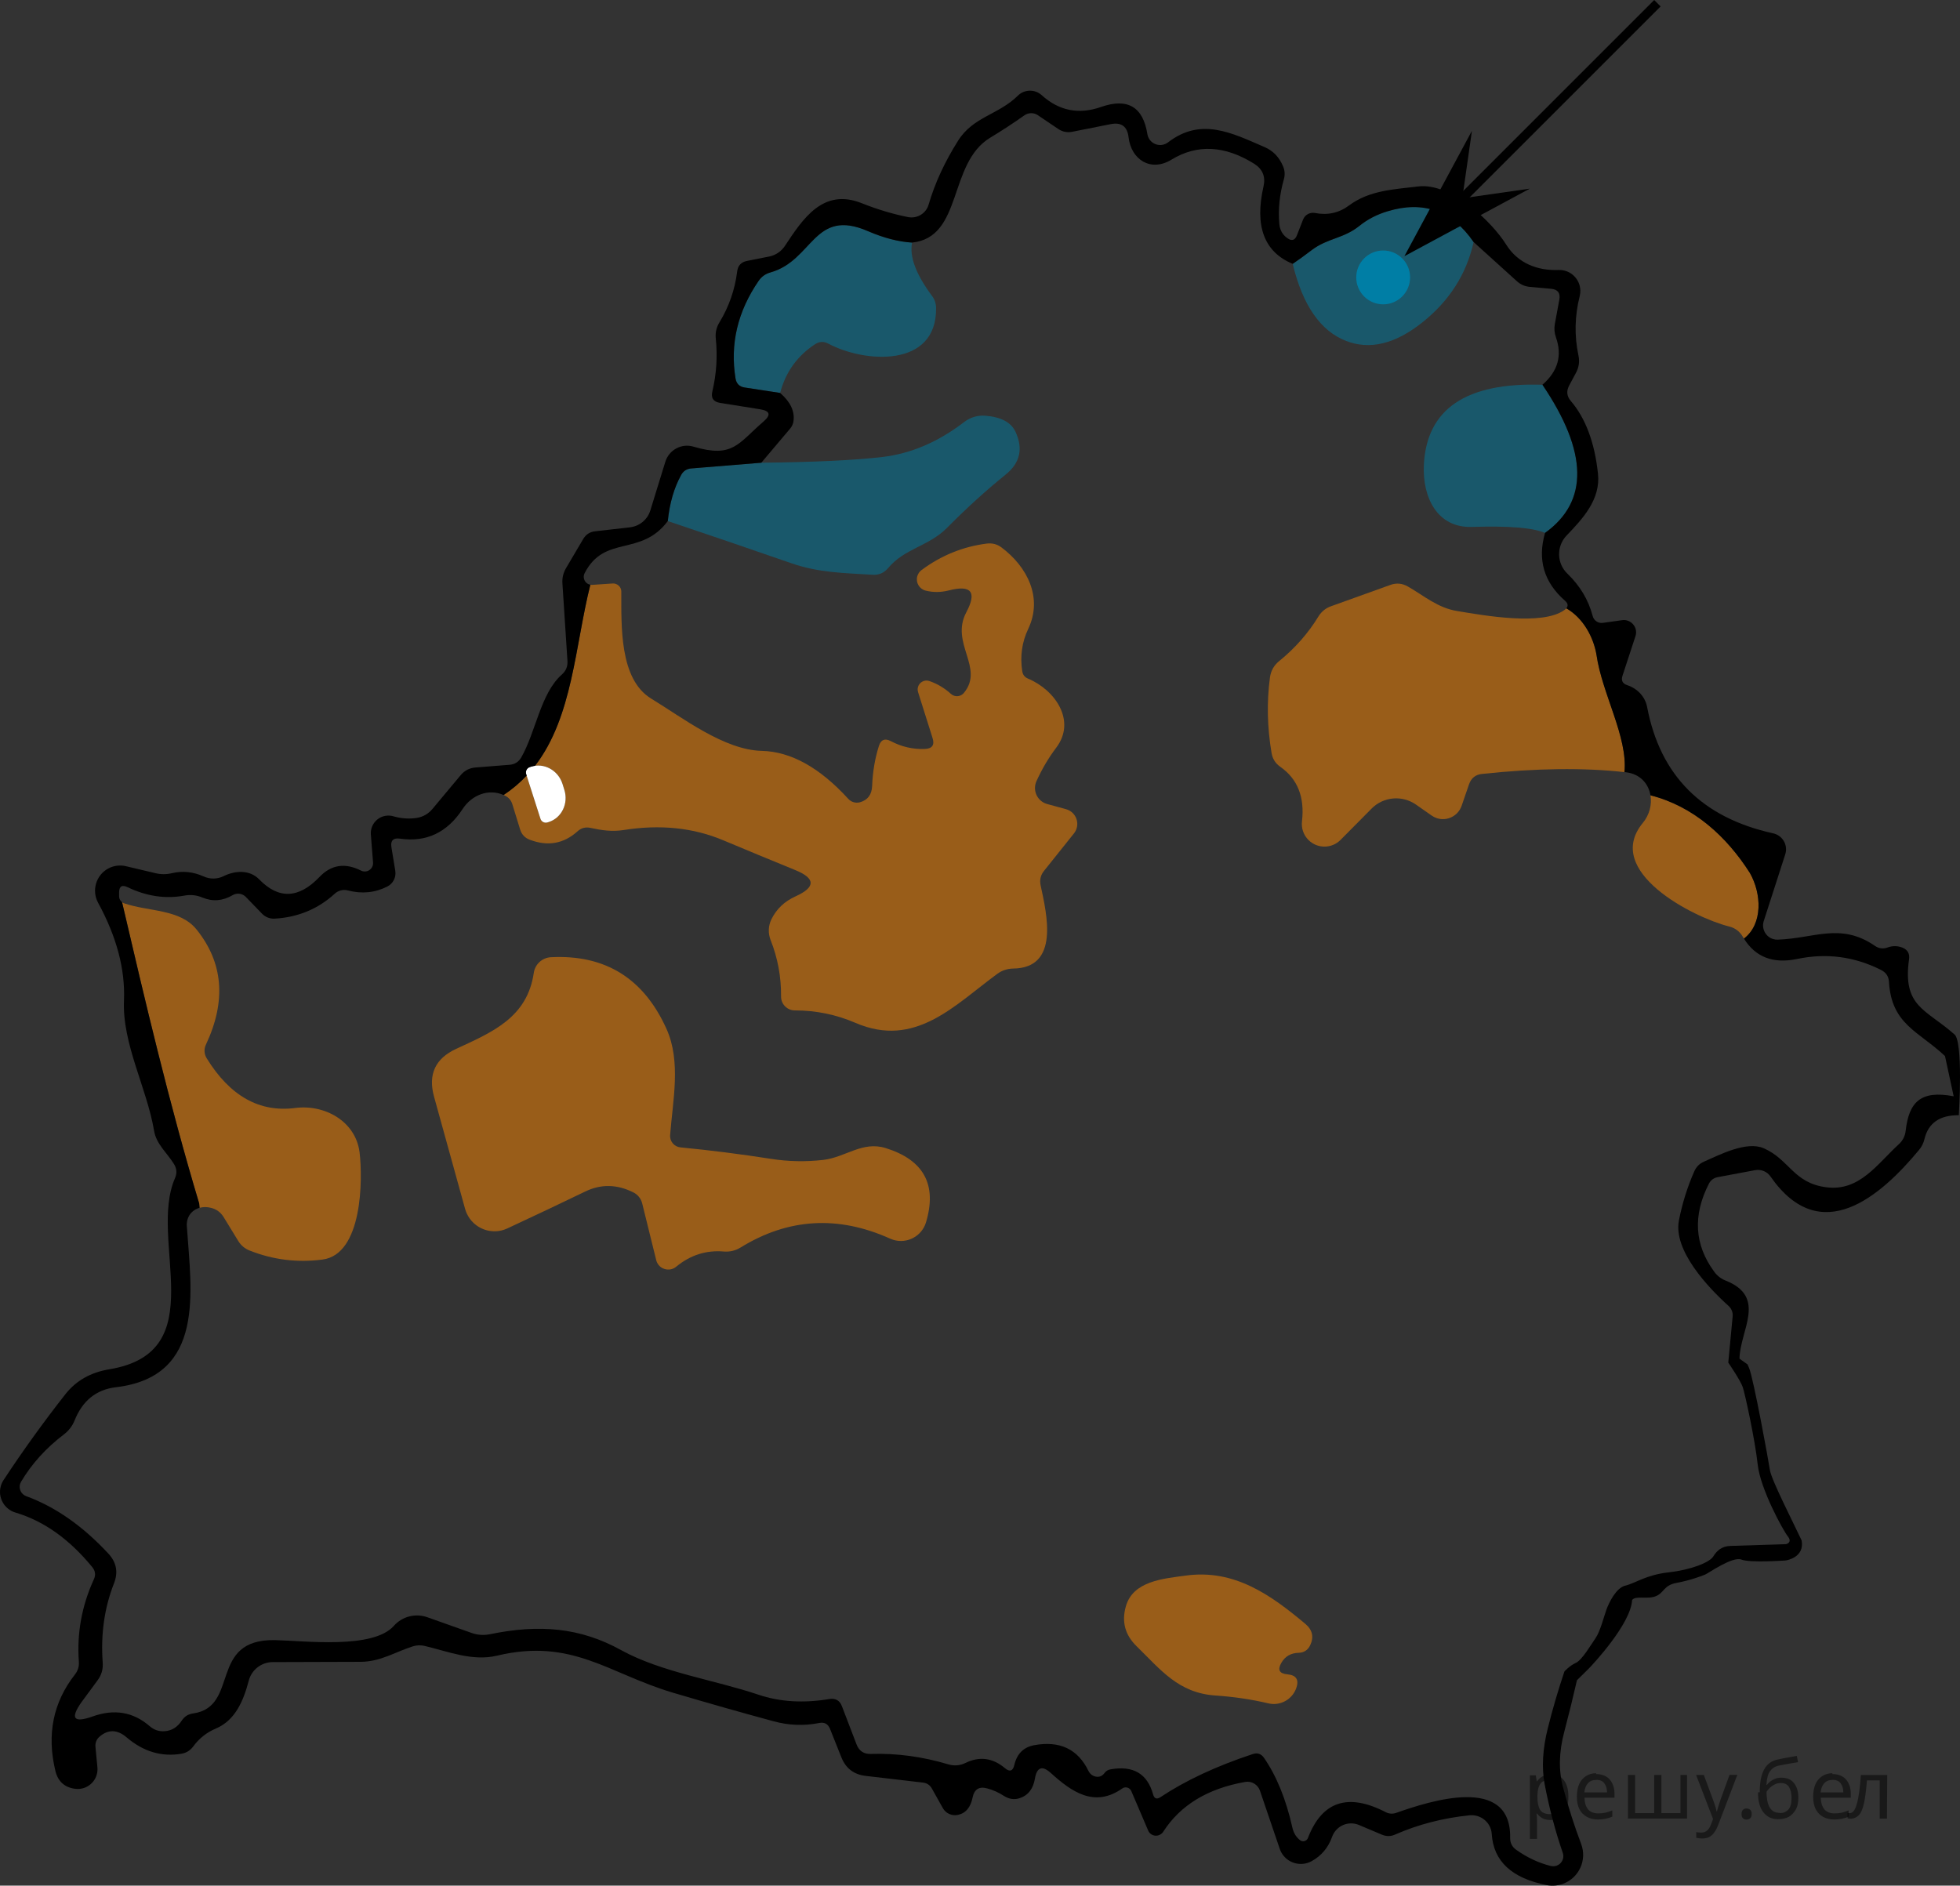 <?xml version="1.0" encoding="utf-8"?>
<!-- Generator: Adobe Illustrator 16.0.0, SVG Export Plug-In . SVG Version: 6.00 Build 0)  -->
<!DOCTYPE svg PUBLIC "-//W3C//DTD SVG 1.1//EN" "http://www.w3.org/Graphics/SVG/1.1/DTD/svg11.dtd">
<svg version="1.1" id="Слой_1" xmlns="http://www.w3.org/2000/svg" xmlns:xlink="http://www.w3.org/1999/xlink" x="0px" y="0px"
	 width="215.659px" height="207.511px" viewBox="377.778 169.57 215.659 207.511"
	 enable-background="new 377.778 169.57 215.659 207.511" xml:space="preserve">
<rect x="377.778" y="169.57" width="215.659" height="207.511" fill="#333333" stroke="none"/>
<path fill="#4D4C48" d="M570.056,319.718l0.009,0.007C570.064,319.725,569.852,319.239,570.056,319.718z"/>
<path opacity="0.5" fill="#FF8800" d="M558.535,260.137c-4.395,5.325,5.52,10.38,9.48,11.385c0.669,0.16,1.179,0.541,1.529,1.14
	c0.039,0.069,0.082,0.133,0.123,0.199c2.111-1.617,1.938-4.972,0.649-7.226c-2.567-4.035-6.215-7.346-10.935-8.542
	C559.553,258.1,559.281,259.23,558.535,260.137z"/>
<path opacity="0.5" fill="#FF8800" d="M549.924,236.692c-2.43,1.77-8.834,0.615-11.819,0.12c-2.13-0.345-3.6-1.65-5.399-2.685
	c-0.63-0.37-1.285-0.43-1.966-0.18l-6.51,2.34c-0.563,0.194-1.044,0.581-1.365,1.095c-1.14,1.87-2.585,3.515-4.335,4.935
	c-0.58,0.47-0.92,1.075-1.02,1.815c-0.359,2.71-0.3,5.48,0.18,8.31c0.11,0.64,0.43,1.145,0.961,1.515c1.899,1.33,2.694,3.33,2.385,6
	c-0.09,0.762,0.177,1.524,0.723,2.063c0.979,0.966,2.555,0.956,3.521-0.023l3.421-3.45c1.298-1.31,3.354-1.493,4.875-0.435
	l1.739,1.215c0.164,0.114,0.342,0.205,0.529,0.27c1.129,0.389,2.361-0.215,2.756-1.35l0.811-2.355c0.24-0.7,0.725-1.085,1.454-1.155
	c5.953-0.633,11.169-0.696,15.655-0.195c0.385-3.854-2.466-8.629-3.077-12.907c-0.314-1.888-1.425-4.035-3.323-5.122
	C550.068,236.573,550.006,236.632,549.924,236.692z"/>
<path opacity="0.5" fill="#FF8800" d="M434.155,258.082l0.855,2.775c0.17,0.55,0.525,0.925,1.064,1.125
	c1.971,0.75,3.715,0.445,5.235-0.915c0.41-0.38,0.89-0.51,1.44-0.391c1.245,0.271,2.37,0.435,3.63,0.24
	c4.02-0.64,7.68-0.265,10.979,1.125c2.57,1.08,5.205,2.17,7.905,3.271c2.26,0.92,2.28,1.884,0.06,2.895
	c-1.22,0.55-2.109,1.395-2.669,2.535c-0.345,0.708-0.377,1.529-0.09,2.265c0.79,1.99,1.175,4.065,1.155,6.225
	c0,0.005,0,0.01,0,0.016c0,0.836,0.678,1.515,1.515,1.515c2.32,0,4.54,0.455,6.66,1.365c6.585,2.85,10.904-1.935,15.631-5.4
	c0.498-0.361,1.094-0.56,1.709-0.57c5.189-0.045,3.705-6.045,3.045-9.15c-0.13-0.6-0.005-1.135,0.375-1.605l3.285-4.11
	c0.142-0.176,0.247-0.38,0.309-0.598c0.25-0.894-0.271-1.821-1.163-2.072l-2.085-0.57c-0.088-0.023-0.172-0.054-0.254-0.09
	c-0.924-0.41-1.341-1.491-0.932-2.415c0.61-1.35,1.336-2.58,2.175-3.69c2.235-2.94-0.089-6.345-3.089-7.604
	c-0.371-0.15-0.586-0.425-0.646-0.826c-0.25-1.65-0.03-3.2,0.659-4.65c1.635-3.435-0.105-6.855-2.97-8.985
	c-0.47-0.34-0.995-0.475-1.575-0.405c-2.619,0.33-5.015,1.3-7.185,2.91c-0.239,0.175-0.41,0.427-0.483,0.713
	c-0.175,0.683,0.236,1.377,0.918,1.552c0.83,0.209,1.68,0.205,2.55-0.016c2.479-0.64,3.125,0.161,1.935,2.4
	c-1.815,3.42,2.025,6.104-0.27,8.88c-0.009,0.01-0.018,0.021-0.027,0.031c-0.365,0.407-0.991,0.439-1.397,0.074
	c-0.69-0.63-1.476-1.1-2.355-1.41c-0.203-0.073-0.425-0.077-0.63-0.011c-0.513,0.165-0.795,0.713-0.63,1.226l1.59,5.04
	c0.25,0.78-0.035,1.186-0.855,1.215c-1.31,0.05-2.56-0.24-3.75-0.87c-0.64-0.33-1.07-0.155-1.29,0.525
	c-0.44,1.38-0.69,2.855-0.75,4.425c-0.04,0.95-0.485,1.545-1.335,1.785c-0.469,0.127-0.968-0.018-1.29-0.375
	c-3.14-3.439-6.31-5.2-9.51-5.28c-4.14-0.09-8.715-3.645-12.165-5.745c-3.54-2.145-3.285-8.055-3.3-11.79
	c0-0.021,0-0.042-0.002-0.062c-0.033-0.487-0.462-0.856-0.958-0.823l-2.22,0.15c-0.076,0.006-0.152,0-0.226-0.014
	c-1.686,6.683-1.929,14.533-6.087,19.927c1.298-0.181,2.596,0.643,3.028,2.001l0.195,0.63c0.481,1.506-0.284,3.097-1.71,3.555
	l-0.15,0.045c-0.323,0.098-0.665-0.083-0.765-0.405l-1.521-4.75c-0.734,0.784-1.574,1.501-2.536,2.14
	c0.058,0.025,0.114,0.047,0.171,0.076C433.76,257.336,434.024,257.651,434.155,258.082z"/>
<path opacity="0.5" fill="#FF8800" d="M401.02,302.496c0.58,0.151,1.03,0.48,1.351,0.99l1.635,2.671
	c0.3,0.479,0.715,0.824,1.245,1.034c2.58,1.021,5.25,1.351,8.01,0.99c4.41-0.57,4.439-8.82,4.08-11.805
	c-0.435-3.42-3.84-5.295-7.08-4.875c-3.93,0.51-7.175-1.311-9.735-5.46c-0.29-0.459-0.323-1.031-0.09-1.515
	c2.26-4.801,1.91-9.031-1.05-12.69c-1.83-2.25-5.295-1.936-7.965-2.865c-0.078-0.029-0.149-0.069-0.213-0.118
	c2.579,11.052,5.17,22.104,8.486,33.155c0,0.098,0.024,0.271,0.042,0.48C400.126,302.379,400.568,302.375,401.02,302.496z"/>
<path opacity="0.5" fill="#007EA5" d="M539.92,196.207c-0.79,3.54-2.681,6.495-5.67,8.865c-2.96,2.35-5.74,3.025-8.34,2.025
	c-2.83-1.09-4.796-3.92-5.895-8.49c0.649-0.439,1.354-0.95,2.114-1.53c1.755-1.32,3.465-1.23,5.234-2.655
	c0.891-0.72,1.926-1.254,3.105-1.604C534.4,191.626,537.549,192.757,539.92,196.207z"/>
<path opacity="0.5" fill="#007EA5" d="M478.135,196.267c-0.31,1.53,0.42,3.485,2.19,5.865c0.3,0.4,0.45,0.854,0.45,1.365
	c0.061,6.57-7.845,6.03-11.865,3.885c-0.49-0.26-0.97-0.24-1.44,0.06c-1.97,1.29-3.255,3.08-3.855,5.37l-3.916-0.6
	c-0.56-0.09-0.89-0.415-0.99-0.976c-0.62-3.81,0.23-7.399,2.55-10.77c0.32-0.46,0.75-0.765,1.29-0.916
	c4.71-1.32,4.755-7.14,10.725-4.544C475.015,195.757,476.635,196.177,478.135,196.267z"/>
<path opacity="0.5" fill="#007EA5" d="M547.494,211.912c5.011,7.41,5.105,12.845,0.285,16.305c-1.319-0.57-3.99-0.79-8.01-0.66
	c-3.885,0.135-5.475-3.285-5.325-6.78C534.725,214.586,539.074,211.632,547.494,211.912z"/>
<path opacity="0.5" fill="#007EA5" d="M451.255,226.912c0.2-1.97,0.689-3.66,1.47-5.07c0.24-0.44,0.61-0.68,1.11-0.72l7.71-0.63
	c5.81-0.06,10.25-0.27,13.32-0.63c3.15-0.37,6.16-1.66,9.03-3.87c0.648-0.493,1.458-0.733,2.279-0.675
	c1.751,0.14,2.865,0.734,3.346,1.785c0.86,1.86,0.49,3.43-1.109,4.71c-2.131,1.72-4.281,3.674-6.45,5.864
	c-2.01,2.025-4.635,2.22-6.48,4.425c-0.44,0.52-1,0.76-1.68,0.72c-3.135-0.195-5.94-0.21-9.015-1.29
	C460.265,229.961,455.755,228.422,451.255,226.912z"/>
<path fill="#FFFFFF" d="M435.669,254.752c-0.097-0.323,0.083-0.665,0.405-0.766l0.135-0.044c1.427-0.46,2.978,0.389,3.462,1.895
	c0.001,0.004,0.002,0.007,0.003,0.01l0.195,0.63c0.481,1.506-0.284,3.097-1.71,3.555l-0.15,0.045
	c-0.323,0.098-0.665-0.083-0.765-0.405L435.669,254.752z"/>
<path opacity="0.5" fill="#FF8800" d="M452.65,295.837c3.299,0.319,6.615,0.74,9.945,1.26c1.91,0.301,3.83,0.34,5.76,0.12
	c2.46-0.285,4.305-2.101,6.87-1.305c4.2,1.31,5.68,4.034,4.44,8.175c-0.458,1.522-2.065,2.386-3.588,1.927
	c-0.116-0.035-0.23-0.078-0.341-0.127c-5.74-2.59-11.235-2.266-16.485,0.975c-0.561,0.34-1.166,0.485-1.815,0.436
	c-1.95-0.17-3.7,0.385-5.25,1.665c-0.577,0.485-1.438,0.412-1.923-0.165c-0.136-0.161-0.232-0.352-0.282-0.556l-1.545-6.255
	c-0.134-0.522-0.49-0.962-0.975-1.199c-1.8-0.9-3.565-0.931-5.295-0.091c-2.69,1.301-5.55,2.655-8.58,4.065
	c-1.676,0.777-3.667,0.041-4.445-1.643c-0.077-0.167-0.141-0.34-0.19-0.518l-3.419-12.36c-0.67-2.439,0.145-4.189,2.445-5.25
	c3.99-1.844,7.815-3.435,8.535-8.37c0.141-0.942,0.923-1.656,1.875-1.71c5.97-0.31,10.21,2.315,12.72,7.875
	c1.635,3.615,0.69,7.904,0.405,11.699C451.458,295.172,451.965,295.773,452.65,295.837z"/>
<path opacity="0.5" fill="#FF8800" d="M519.43,353.826c0.99,0.091,1.31,0.61,0.961,1.561c-0.465,1.235-1.769,1.936-3.046,1.636
	c-1.86-0.441-3.82-0.731-5.88-0.87c-4.035-0.286-5.985-2.836-8.625-5.416c-1.27-1.239-1.666-2.699-1.186-4.38
	c0.779-2.805,4.141-3.06,6.54-3.39c5.4-0.766,9.436,2.145,13.216,5.311c0.789,0.669,0.959,1.465,0.51,2.385
	c-0.26,0.51-0.676,0.774-1.246,0.795c-0.859,0.02-1.494,0.385-1.904,1.095C518.319,353.322,518.54,353.747,519.43,353.826z"/>
<path d="M592.766,283.356c-3.076-2.729-5.671-2.985-4.936-8.22c0.09-0.63-0.16-1.06-0.75-1.29c-0.52-0.2-1.051-0.205-1.591-0.015
	c-0.51,0.19-0.984,0.13-1.425-0.18c-3.766-2.58-6.66-0.81-10.68-0.675c-0.177,0.007-0.354-0.017-0.522-0.069
	c-0.821-0.258-1.28-1.14-1.022-1.97l2.37-7.35c0.018-0.057,0.033-0.114,0.046-0.172c0.209-0.972-0.409-1.929-1.381-2.139
	c-7.8-1.72-12.42-6.345-13.859-13.875c-0.211-1.155-1.065-2.055-2.19-2.43c-0.521-0.17-0.696-0.515-0.526-1.035l1.426-4.35
	c0.066-0.195,0.086-0.403,0.06-0.608c-0.098-0.739-0.775-1.26-1.515-1.162l-2.145,0.3c-0.506,0.067-0.984-0.262-1.109-0.765
	c-0.461-1.76-1.387-3.31-2.776-4.65c-1.179-1.129-1.226-2.999-0.104-4.185c1.799-1.875,3.779-3.99,3.465-6.84
	c-0.37-3.43-1.369-6.094-3-7.995c-0.43-0.51-0.49-1.065-0.18-1.665l0.764-1.425c0.321-0.6,0.41-1.23,0.271-1.89
	c-0.46-2.17-0.415-4.35,0.135-6.54c0.055-0.215,0.078-0.437,0.07-0.658c-0.049-1.275-1.121-2.27-2.395-2.222
	c-2.342,0.09-4.486-0.75-5.761-2.79c-1.591-2.55-6.075-6.825-9.66-6.405c-2.715,0.33-5.37,0.42-7.62,2.084
	c-1.11,0.831-2.359,1.11-3.75,0.84c-0.557-0.112-1.113,0.192-1.32,0.72l-0.675,1.725c-0.22,0.57-0.575,0.675-1.065,0.315
	c-0.51-0.36-0.799-0.865-0.869-1.515c-0.15-1.61,0.014-3.26,0.494-4.95c0.141-0.49,0.11-0.97-0.089-1.44
	c-0.421-1-1.091-1.7-2.011-2.1c-3.674-1.59-7.02-3.315-10.65-0.525c-0.183,0.138-0.396,0.231-0.623,0.269
	c-0.775,0.13-1.511-0.393-1.641-1.169c-0.48-3.021-2.181-4.02-5.102-3c-2.449,0.86-4.629,0.425-6.539-1.305
	c-0.75-0.673-1.893-0.646-2.609,0.06c-2.161,2.13-4.906,2.295-6.586,4.965c-1.48,2.35-2.56,4.695-3.24,7.035
	c-0.283,0.971-1.266,1.563-2.265,1.365c-1.69-0.34-3.375-0.845-5.055-1.515c-4.306-1.74-6.525,1.725-8.505,4.71
	c-0.394,0.586-1.002,0.995-1.695,1.14l-2.49,0.495c-0.62,0.13-0.97,0.51-1.05,1.14c-0.25,2.01-0.9,3.88-1.95,5.61
	c-0.34,0.55-0.475,1.15-0.405,1.8c0.2,1.94,0.075,3.87-0.375,5.79c-0.18,0.729,0.1,1.155,0.84,1.275l4.41,0.705
	c1.09,0.17,1.22,0.615,0.39,1.335c-2.835,2.445-3.36,4.065-7.726,2.775c-1.307-0.387-2.684,0.355-3.09,1.665l-1.65,5.355
	c-0.31,1.01-1.194,1.741-2.25,1.86l-3.81,0.435c-0.58,0.06-1.02,0.34-1.32,0.84l-1.875,3.18c-0.32,0.53-0.46,1.1-0.42,1.71
	l0.555,8.535c0.04,0.6-0.165,1.1-0.615,1.5c-2.354,2.07-2.865,6.345-4.485,9.15c-0.28,0.47-0.695,0.73-1.245,0.78l-3.766,0.3
	c-0.66,0.05-1.205,0.33-1.635,0.84l-3.12,3.735c-0.46,0.54-1.035,0.865-1.725,0.975c-0.831,0.13-1.686,0.07-2.565-0.18
	c-0.227-0.066-0.464-0.091-0.7-0.072c-1.064,0.085-1.859,1.018-1.775,2.083l0.24,3.075c0.014,0.172-0.021,0.344-0.1,0.497
	c-0.234,0.448-0.787,0.623-1.234,0.389c-1.75-0.88-3.27-0.645-4.56,0.705c-2.28,2.39-4.495,2.475-6.645,0.255
	c-1.05-1.08-2.67-0.96-3.9-0.345c-0.693,0.342-1.503,0.353-2.205,0.03c-1.14-0.51-2.295-0.63-3.465-0.36
	c-0.62,0.15-1.235,0.15-1.845,0l-3.24-0.765c-0.661-0.158-1.355-0.065-1.951,0.259c-1.34,0.729-1.836,2.413-1.109,3.761
	c2.04,3.74,2.99,7.32,2.85,10.74c-0.21,4.8,2.505,9.601,3.315,14.371c0.24,1.454,1.425,2.414,2.175,3.63
	c0.32,0.499,0.36,1.024,0.12,1.574c-2.985,6.87,4.275,19.14-7.23,21.03c-2.05,0.34-3.66,1.255-4.83,2.745
	c-2.41,3.069-4.675,6.215-6.795,9.435c-0.132,0.198-0.232,0.414-0.3,0.643c-0.369,1.256,0.349,2.573,1.604,2.943
	c3.11,0.92,5.93,2.924,8.46,6.015c0.33,0.41,0.385,0.854,0.165,1.334c-1.33,2.911-1.88,5.931-1.65,9.061
	c0.04,0.52-0.1,0.985-0.42,1.395c-2.41,3.07-3.13,6.615-2.16,10.636c0.29,1.17,1.029,1.824,2.22,1.965
	c0.152,0.017,0.307,0.018,0.459,0.001c1.195-0.123,2.064-1.19,1.941-2.386l-0.21-2.205c-0.05-0.48,0.11-0.875,0.48-1.185
	c0.95-0.791,1.93-0.756,2.94,0.104c1.85,1.58,3.875,2.181,6.075,1.8c0.52-0.1,0.94-0.365,1.26-0.795
	c0.65-0.89,1.485-1.55,2.505-1.979c2.16-0.916,3.045-3.135,3.6-5.25c0.308-1.204,1.392-2.048,2.64-2.056
	c3.22-0.01,6.45-0.021,9.69-0.03c2.16-0.015,3.75-1.064,5.7-1.694c0.422-0.138,0.873-0.159,1.305-0.061
	c2.55,0.601,5.28,1.726,7.965,1.081c8.295-1.98,12.285,1.964,19.35,4.064c3.85,1.14,7.545,2.19,11.085,3.149
	c1.68,0.46,3.354,0.525,5.025,0.195c0.58-0.12,0.98,0.095,1.2,0.645l1.245,3.12c0.48,1.22,1.375,1.905,2.685,2.056l6.285,0.734
	c0.45,0.05,0.785,0.275,1.005,0.676l1.2,2.145c0.331,0.578,0.999,0.876,1.649,0.735c0.86-0.181,1.4-0.82,1.621-1.921
	c0.189-0.909,0.729-1.239,1.619-0.989c0.641,0.17,1.251,0.444,1.83,0.825c0.561,0.35,1.125,0.435,1.695,0.255
	c0.95-0.3,1.52-1.021,1.711-2.16c0.219-1.271,0.804-1.476,1.754-0.615c2.279,2.055,4.785,3.855,7.861,1.695
	c0.033-0.024,0.07-0.046,0.109-0.063c0.332-0.147,0.727,0.008,0.88,0.348l1.859,4.35c0.071,0.172,0.193,0.317,0.349,0.418
	c0.432,0.278,1.016,0.152,1.303-0.282c1.879-2.931,4.889-4.761,9.029-5.49c0.705-0.118,1.394,0.296,1.619,0.975l2.176,6.391
	c0.044,0.132,0.1,0.261,0.166,0.383c0.644,1.188,2.134,1.627,3.329,0.981c1.079-0.59,1.835-1.484,2.265-2.685
	c0.015-0.041,0.031-0.082,0.047-0.121c0.477-1.131,1.778-1.66,2.908-1.184l2.521,1.064c0.499,0.21,0.989,0.205,1.47-0.016
	c2.529-1.109,5.255-1.814,8.175-2.114c0.03-0.003,0.062-0.006,0.093-0.007c1.231-0.069,2.285,0.861,2.352,2.077
	c0.191,2.979,2.201,4.85,6.03,5.609c0.614,0.122,1.251,0.069,1.837-0.151c1.745-0.656,2.629-2.61,1.974-4.363
	c-0.741-1.961-1.399-4.016-1.979-6.165c-0.521-1.881-0.48-3.945,0.119-6.195c0.5-1.9,0.965-3.79,1.395-5.67
	c0,0,0.772-0.75,1.24-1.219c0.469-0.469,4.701-4.988,4.826-7.608c0.416-0.52,1.665-0.042,2.603-0.417s0.847-1.201,2.299-1.468
	c1.451-0.267,2.76-0.752,3.143-0.917c0.384-0.164,3.001-2.021,3.979-1.646c0.978,0.375,4.681,0.104,4.826,0.101
	c0.145-0.004,2.152-0.335,1.804-2.21c-0.855-1.831-3.335-6.674-3.491-7.742c-0.154-1.067-1.818-10.128-2.289-11.225
	c-0.078-0.181-0.133-0.308-0.173-0.402l-0.886-0.631c0.06-3.15,3.06-6.78-1.529-8.596c-0.521-0.209-0.941-0.54-1.261-0.989
	c-2.171-2.96-2.36-6.186-0.571-9.676c0.211-0.399,0.541-0.639,0.99-0.72l4.096-0.765c0.658-0.118,1.322,0.157,1.695,0.705
	c5.505,7.92,12.104,2.175,16.334-2.926c0.301-0.359,0.501-0.765,0.602-1.214c0.429-1.761,1.689-2.631,3.779-2.61
	C593.305,292.297,593.838,283.923,592.766,283.356z M587.455,294.037c-0.07,0.58-0.325,1.069-0.766,1.47
	c-2.34,2.13-4.289,5.175-7.92,4.725c-3.675-0.449-4.096-3.074-6.944-4.305c-1.892-0.811-4.831,0.721-6.57,1.485
	c-0.479,0.209-0.83,0.56-1.05,1.05c-0.76,1.72-1.326,3.524-1.695,5.415c-0.646,3.314,3.24,7.41,5.46,9.405
	c0.329,0.293,0.497,0.728,0.45,1.169l-0.48,5.071c0,0,1.344,1.958,1.596,2.708c0.251,0.749,1.353,5.823,1.641,8.505
	s2.777,7.233,3.318,7.913c0.541,0.681-0.192,0.852-0.192,0.852s-5.201,0.167-6.139,0.197c-0.938,0.031-1.483,0.515-1.876,1.16
	c-0.395,0.646-2.407,1.465-4.908,1.746c-2.499,0.281-3.717,1.219-4.76,1.459c-1.042,0.24-1.833,1.947-2.08,2.625
	c-0.247,0.679-0.69,2.416-1.189,3.135c-0.501,0.719-1.5,2.438-2.185,2.744c-0.685,0.306-1.255,0.945-1.255,0.945
	c-0.69,2.05-1.301,4.135-1.83,6.255c-0.57,2.28-0.686,4.33-0.346,6.15c0.5,2.619,1.165,5.14,1.995,7.56
	c0.071,0.204,0.081,0.425,0.028,0.635c-0.15,0.595-0.754,0.955-1.348,0.806c-1.33-0.33-2.601-0.926-3.811-1.785
	c-0.449-0.32-0.67-0.76-0.66-1.32c0.119-6.975-8.864-4.034-12.57-2.729c-0.372,0.125-0.779,0.093-1.125-0.091
	c-4.15-2.14-6.999-1.194-8.55,2.835c-0.021,0.055-0.049,0.105-0.084,0.15c-0.193,0.248-0.545,0.295-0.785,0.105
	c-0.431-0.341-0.71-0.795-0.841-1.365c-0.7-3.13-1.744-5.7-3.135-7.71c-0.31-0.44-0.72-0.575-1.23-0.405
	c-3.999,1.32-7.385,2.9-10.154,4.74c-0.41,0.27-0.68,0.17-0.811-0.3c-0.629-2.28-2.189-3.2-4.68-2.76
	c-0.268,0.038-0.512,0.189-0.676,0.419c-0.259,0.341-0.589,0.466-0.99,0.375c-0.349-0.09-0.604-0.295-0.764-0.614
	c-1.17-2.41-3.165-3.355-5.986-2.835c-1.159,0.22-1.884,0.944-2.174,2.175c-0.16,0.68-0.505,0.795-1.035,0.346
	c-1.35-1.131-2.795-1.321-4.334-0.571c-0.621,0.301-1.261,0.351-1.921,0.15c-2.84-0.85-5.68-1.23-8.52-1.14
	c-0.75,0.02-1.265-0.325-1.545-1.035l-1.62-4.23c-0.24-0.62-0.695-0.879-1.365-0.779c-2.86,0.48-5.47,0.319-7.83-0.48
	c-4.755-1.604-10.65-2.46-15.075-4.89c-4.515-2.505-9.045-2.88-14.475-1.755c-0.67,0.13-1.325,0.085-1.965-0.135l-4.905-1.74
	c-1.306-0.462-2.76-0.088-3.674,0.944c-2.296,2.596-9.75,1.65-13.065,1.575c-7.395-0.149-3.855,7.336-9.03,8.07
	c-0.53,0.069-0.945,0.33-1.245,0.78c-0.46,0.71-1.07,1.1-1.831,1.17c-0.649,0.06-1.22-0.126-1.709-0.555
	c-1.8-1.561-3.89-1.916-6.27-1.065c-2.1,0.75-2.5,0.215-1.2-1.605c0.59-0.81,1.175-1.604,1.755-2.385
	c0.419-0.569,0.605-1.21,0.555-1.92c-0.23-3.141,0.185-6.055,1.245-8.745c0.471-1.21,0.271-2.29-0.6-3.24
	c-2.82-3.05-5.84-5.165-9.06-6.345c-0.065-0.023-0.129-0.054-0.188-0.089c-0.52-0.31-0.69-0.981-0.381-1.501
	c1.18-1.979,2.75-3.716,4.71-5.205c0.521-0.393,0.924-0.916,1.17-1.515c0.87-2.19,2.38-3.415,4.53-3.676
	c9.944-1.154,8.31-10.604,7.83-17.714c-0.072-1.041,0.542-1.792,1.4-2.033c-0.018-0.209-0.042-0.383-0.042-0.48
	c-3.316-11.051-5.907-22.103-8.486-33.155c-0.202-0.152-0.327-0.389-0.326-0.647v-0.435c0.01-0.67,0.32-0.86,0.93-0.57
	c2.08,1,4.16,1.31,6.24,0.93c0.69-0.13,1.355-0.06,1.995,0.21c1.13,0.47,2.245,0.38,3.345-0.27c0.467-0.271,1.062-0.184,1.44,0.21
	l1.785,1.845c0.362,0.371,0.865,0.568,1.38,0.54c2.569-0.15,4.774-1.065,6.614-2.745c0.391-0.363,0.94-0.499,1.455-0.359
	c1.53,0.4,2.976,0.255,4.335-0.435c0.635-0.324,0.987-1.022,0.87-1.726l-0.42-2.564c-0.13-0.76,0.185-1.085,0.945-0.976
	c2.9,0.42,5.2-0.674,6.9-3.285c0.987-1.508,2.828-2.255,4.494-1.516c0.962-0.639,1.801-1.356,2.536-2.14l-0.055-0.169
	c-0.097-0.323,0.083-0.665,0.405-0.766l0.135-0.044c0.003-0.001,0.006-0.002,0.01-0.003c0.142-0.045,0.285-0.074,0.427-0.094
	c4.158-5.394,4.401-13.245,6.087-19.927c-0.087-0.016-0.172-0.042-0.251-0.083c-0.434-0.225-0.603-0.76-0.378-1.193
	c2.205-4.275,6.18-1.755,9.15-5.73c0.2-1.97,0.689-3.66,1.47-5.07c0.24-0.44,0.61-0.68,1.11-0.72l7.71-0.63l3.18-3.765
	c0.196-0.235,0.321-0.516,0.36-0.81c0.15-1.09-0.34-2.125-1.47-3.104l-3.916-0.6c-0.56-0.09-0.89-0.415-0.99-0.976
	c-0.62-3.81,0.23-7.399,2.55-10.77c0.32-0.46,0.75-0.765,1.29-0.916c4.71-1.32,4.755-7.14,10.725-4.544
	c1.74,0.75,3.36,1.17,4.86,1.26c5.625-0.585,3.93-8.745,8.609-11.55c1.261-0.76,2.506-1.575,3.735-2.445
	c0.445-0.316,1.035-0.328,1.485-0.03l2.265,1.53c0.47,0.311,0.979,0.41,1.53,0.3l4.229-0.84c1.171-0.23,1.825,0.25,1.966,1.44
	c0.284,2.475,2.445,3.855,4.709,2.475c2.83-1.729,5.87-1.58,9.121,0.45c0.92,0.59,1.26,1.415,1.02,2.475
	c-1,4.39,0.07,7.235,3.211,8.535c0.649-0.439,1.354-0.95,2.114-1.53c1.755-1.32,3.465-1.23,5.234-2.655
	c0.891-0.72,1.926-1.254,3.105-1.604c3.931-1.19,7.079-0.06,9.45,3.39l4.74,4.29c0.41,0.38,0.895,0.595,1.454,0.645l2.341,0.21
	c0.729,0.07,1.029,0.465,0.899,1.185l-0.495,2.685c-0.09,0.5-0.05,0.99,0.12,1.47c0.71,2,0.216,3.74-1.485,5.22
	c5.011,7.41,5.105,12.845,0.285,16.305c-0.85,2.95-0.119,5.435,2.19,7.455c0.334,0.294,0.381,0.574,0.149,0.841
	c1.898,1.087,3.009,3.234,3.323,5.122c0.611,4.278,3.462,9.053,3.077,12.907c0.051,0.006,0.104,0.009,0.154,0.015
	c1.569,0.176,2.494,1.257,2.709,2.535c4.72,1.196,8.367,4.507,10.935,8.542c1.288,2.254,1.462,5.609-0.649,7.226
	c1.265,2.038,3.207,2.789,5.832,2.246c3.239-0.68,6.33-0.274,9.27,1.215c0.53,0.27,0.814,0.7,0.855,1.29
	c0.27,4.71,3.27,5.445,6.164,8.176l0.955,4.427C589.085,289.514,587.814,290.867,587.455,294.037z"/>
<g>
	<polygon points="546.1,190.331 532.306,197.761 539.735,183.966 538.675,191.391 	"/>
	<line fill="none" stroke="#000000" stroke-miterlimit="10" x1="560.142" y1="169.924" x2="538.675" y2="191.391"/>
</g>
<circle fill="#007EA5" stroke="#007EA5" stroke-width="1.25" stroke-miterlimit="10" cx="529.968" cy="200.099" r="2.338"/>
<g fill-opacity=".5"><path d="m548.4 364.8q0.89 0 1.4 0.62 0.55 0.62 0.55 1.9 0 1.2-0.55 1.9-0.54 0.64-1.4 0.64-0.56 0-0.93-0.21-0.36-0.22-0.57-0.5h-0.054q0.018 0.15 0.036 0.39t0.018 0.4v2h-0.79v-7h0.65l0.11 0.66h0.036q0.22-0.32 0.57-0.53t0.94-0.22zm-0.14 0.67q-0.74 0-1 0.41-0.3 0.41-0.32 1.3v0.15q0 0.89 0.29 1.4 0.3 0.48 1.1 0.48 0.44 0 0.72-0.24 0.29-0.24 0.42-0.66 0.14-0.42 0.14-0.96 0-0.83-0.32-1.3-0.32-0.5-0.98-0.5z"/><path d="m553.4 364.8q0.62 0 1.1 0.27 0.45 0.27 0.68 0.76 0.24 0.49 0.24 1.1v0.48h-3.3q0.018 0.82 0.41 1.3 0.4 0.42 1.1 0.42 0.46 0 0.81-0.081 0.36-0.09 0.74-0.25v0.69q-0.37 0.16-0.73 0.23-0.36 0.081-0.86 0.081-0.68 0-1.2-0.28-0.52-0.28-0.82-0.83-0.29-0.56-0.29-1.4 0-0.79 0.26-1.4 0.27-0.57 0.75-0.87 0.49-0.31 1.1-0.31zm-9e-3 0.65q-0.57 0-0.9 0.37-0.32 0.36-0.39 1h2.5q-9e-3 -0.61-0.29-0.99-0.28-0.39-0.88-0.39z"/><path d="m563.4 364.9v4.8h-6.5v-4.8h0.79v4.2h2.1v-4.2h0.79v4.2h2.1v-4.2z"/><path d="m564.4 364.9h0.85l1 2.7q0.14 0.36 0.24 0.69 0.11 0.32 0.16 0.62h0.036q0.054-0.22 0.17-0.58 0.12-0.37 0.24-0.74l0.98-2.7h0.86l-2.1 5.5q-0.25 0.68-0.66 1.1-0.4 0.4-1.1 0.4-0.22 0-0.38-0.027-0.16-0.018-0.28-0.045v-0.63q0.099 0.018 0.23 0.036 0.14 0.018 0.3 0.018 0.41 0 0.67-0.23 0.26-0.23 0.4-0.62l0.25-0.64z"/><path d="m569.4 369.2q0-0.33 0.16-0.47t0.39-0.14q0.23 0 0.4 0.14 0.17 0.14 0.17 0.47 0 0.32-0.17 0.47-0.16 0.14-0.4 0.14-0.22 0-0.39-0.14t-0.16-0.47z"/><path d="m571.4 366.8q0-1.6 0.48-2.5 0.48-0.89 1.5-1.1 0.58-0.13 1.1-0.22t1-0.18l0.14 0.69q-0.32 0.045-0.71 0.12-0.4 0.063-0.78 0.14-0.39 0.063-0.67 0.13-0.58 0.13-0.93 0.61-0.34 0.48-0.39 1.5h0.054q0.13-0.17 0.34-0.35 0.22-0.18 0.53-0.31 0.32-0.13 0.71-0.13 0.94 0 1.4 0.6 0.48 0.6 0.48 1.6 0 0.8-0.28 1.3t-0.77 0.81q-0.5 0.26-1.2 0.26-1 0-1.6-0.76t-0.59-2.2zm2.2 2.3q0.58 0 0.94-0.38t0.36-1.3q0-0.74-0.28-1.2-0.27-0.43-0.9-0.43-0.4 0-0.72 0.18-0.32 0.17-0.54 0.4t-0.31 0.38q0 0.44 0.063 0.86t0.22 0.75q0.16 0.32 0.44 0.52 0.29 0.19 0.72 0.19z"/><path d="m579.4 364.8q0.62 0 1.1 0.27 0.45 0.27 0.68 0.76 0.24 0.49 0.24 1.1v0.48h-3.3q0.018 0.82 0.41 1.3 0.4 0.42 1.1 0.42 0.46 0 0.81-0.081 0.36-0.09 0.74-0.25v0.69q-0.37 0.16-0.73 0.23-0.36 0.081-0.86 0.081-0.68 0-1.2-0.28-0.52-0.28-0.82-0.83-0.29-0.56-0.29-1.4 0-0.79 0.26-1.4 0.27-0.57 0.75-0.87 0.49-0.31 1.1-0.31zm-9e-3 0.65q-0.57 0-0.9 0.37-0.32 0.36-0.39 1h2.5q-9e-3 -0.61-0.29-0.99-0.28-0.39-0.88-0.39z"/><path d="m585.4 369.7h-0.8v-4.2h-1.4q-0.12 1.5-0.32 2.5-0.21 0.93-0.55 1.3t-0.86 0.42q-0.12 0-0.23-0.018-0.11-9e-3 -0.18-0.045v-0.59q0.054 0.018 0.12 0.027t0.13 9e-3q0.49 0 0.77-1 0.3-1 0.45-3.2h2.9z"/></g></svg>

<!--File created and owned by https://sdamgia.ru. Copying is prohibited. All rights reserved.-->
